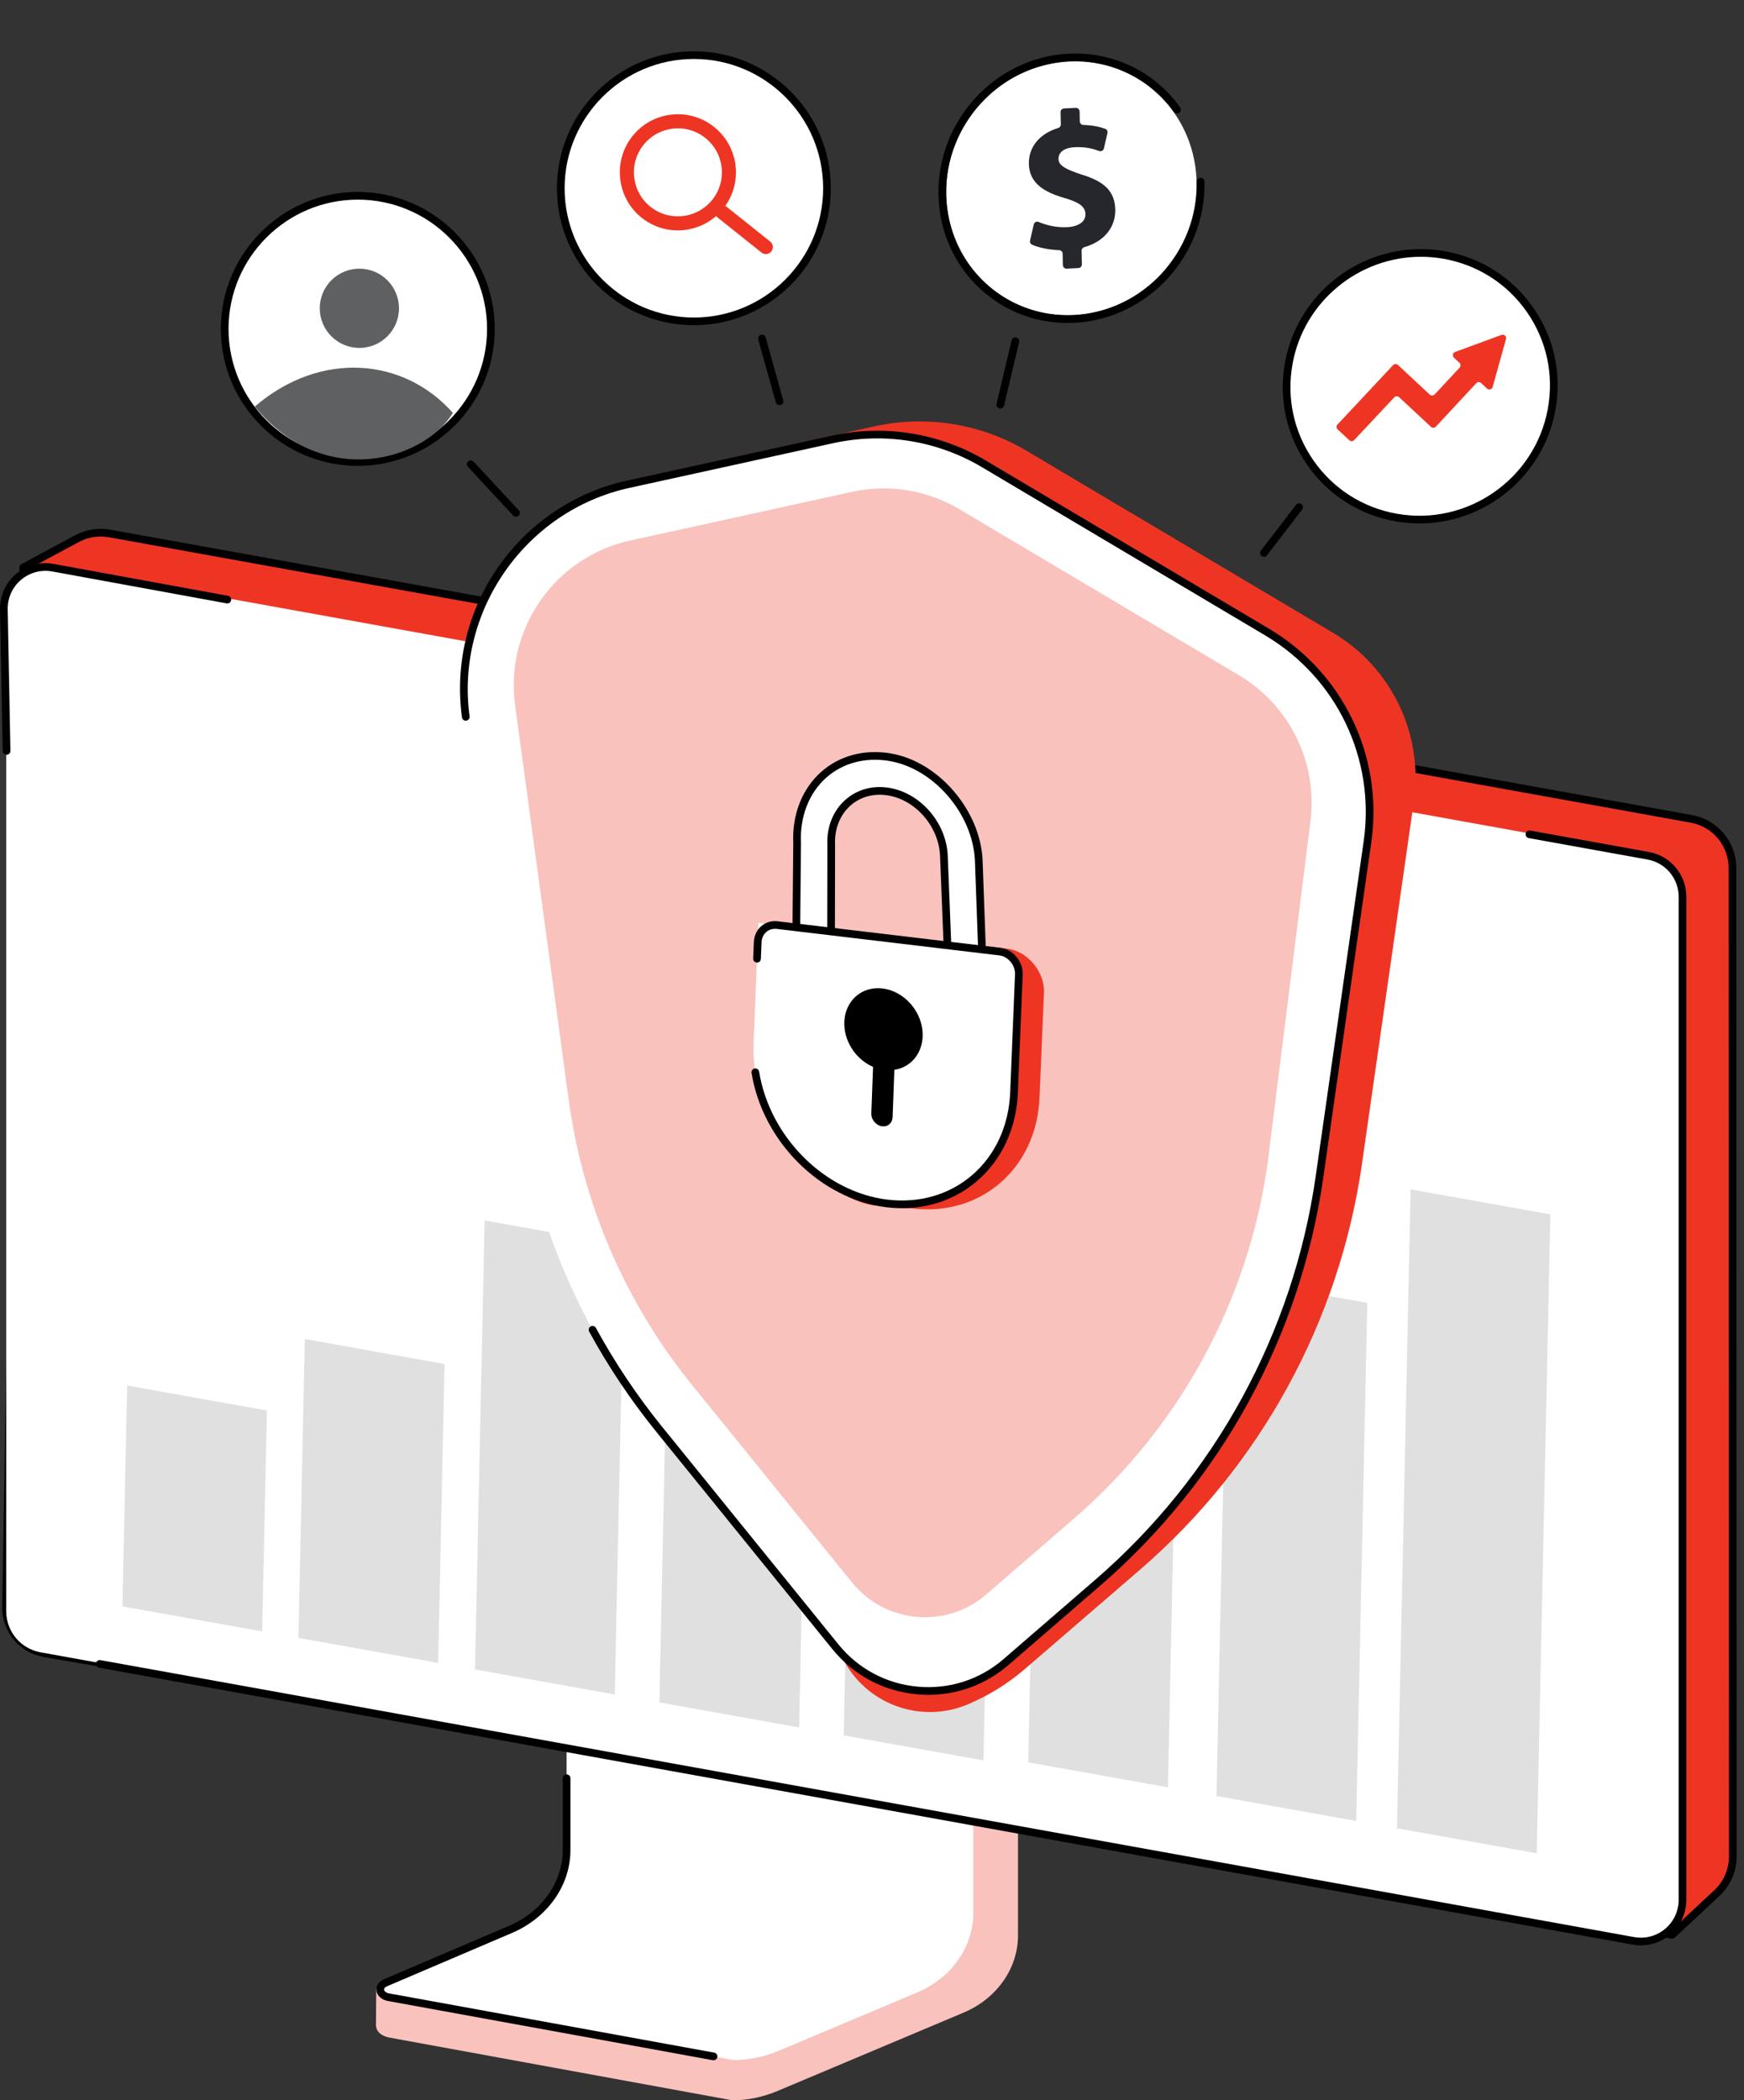 <?xml version="1.0" encoding="UTF-8"?>
<svg width="191px" height="230px" viewBox="0 0 191 230" version="1.1" xmlns="http://www.w3.org/2000/svg" xmlns:xlink="http://www.w3.org/1999/xlink">
    <rect x="0" y="0" width="191" height="230" fill="#333333" stroke="none"/>
    <title>28DB07AB-33C3-4CF4-B31B-A7C9FDE0AB9B</title>
    <g id="desktop" stroke="none" stroke-width="1" fill="none" fill-rule="evenodd">
        <g id="Investors_logowanie-do-funduszy-zamkniętych" transform="translate(-309, -548)" fill-rule="nonzero">
            <g id="Ilustracja_fundusze_prywatne" transform="translate(309, 548)">
                <g id="Group" transform="translate(0, 57.911)">
                    <g transform="translate(41.174, 106.863)" id="Path">
                        <path d="M69.852,9.058 L25.726,2.465 C25.44,2.465 25.346,2.731 25.346,2.986 L25.346,40.528 C25.346,44.123 0.275,53.462 0.031,52.987 L0,56.96 C-0.002,57.7 0.615,58.201 1.478,58.356 L39.037,65.226 C40.754,65.226 42.45,64.842 44.004,64.191 L64.346,55.626 C68.008,54.084 70.317,50.772 70.317,47.16 L70.317,9.579 C70.317,9.324 70.138,9.058 69.852,9.058 Z" fill="#F9C2BD"></path>
                        <path d="M20.877,0.278 L20.877,37.829 C20.877,41.531 18.495,44.903 14.752,46.501 L1.03,52.358 C0.134,52.741 0.346,53.775 1.433,53.942 L39.135,60.812 C40.831,60.812 42.505,60.477 44.038,59.831 L59.242,53.43 C63.013,51.842 65.419,48.456 65.419,44.736 L65.419,7.148 C65.419,6.994 65.279,6.87 65.107,6.87 L21.189,0 C21.017,0 20.877,0.125 20.877,0.278 Z" fill="#FFFFFF"></path>
                        <path d="M36.971,60.838 C36.946,60.838 36.921,60.836 36.895,60.831 L1.357,54.356 C0.646,54.247 0.131,53.797 0.057,53.213 C-0.009,52.688 0.301,52.212 0.865,51.971 L14.587,46.114 C18.153,44.592 20.456,41.34 20.456,37.829 L20.456,29.955 C20.456,29.722 20.645,29.533 20.877,29.533 C21.11,29.533 21.299,29.722 21.299,29.955 L21.299,37.829 C21.299,41.678 18.794,45.234 14.918,46.888 L1.196,52.745 C0.989,52.834 0.876,52.969 0.893,53.108 C0.914,53.273 1.109,53.466 1.497,53.526 L37.046,60.003 C37.275,60.045 37.427,60.264 37.385,60.493 C37.348,60.696 37.171,60.838 36.971,60.838 Z" fill="#000000"></path>
                    </g>
                    <g>
                        <g transform="translate(0.243, 0)">
                            <path d="M187.8,149.38 L182.877,153.975 L4.626,123.129 C2.165,122.704 0.381,120.548 0.422,118.051 L2.306,4.233 L8.213,1.063 C9.297,0.484 10.544,0.289 11.753,0.507 L184.998,31.762 C187.598,32.232 189.489,34.495 189.489,37.137 L189.526,145.395 C189.526,146.905 188.901,148.347 187.8,149.38 Z" id="Path" fill="#EE3524"></path>
                            <path d="M182.877,154.396 C182.853,154.396 182.829,154.394 182.805,154.39 L4.554,123.544 C1.871,123.08 -0.043,120.767 0.001,118.044 L1.885,4.226 C1.888,4.074 1.973,3.934 2.107,3.862 L8.014,0.692 C9.177,0.072 10.531,-0.141 11.828,0.093 L185.073,31.348 C187.876,31.854 189.91,34.289 189.91,37.137 L189.947,145.395 C189.947,147.015 189.269,148.579 188.087,149.687 C188.087,149.688 188.087,149.688 188.087,149.688 L183.164,154.283 C183.086,154.356 182.983,154.396 182.877,154.396 Z M2.723,4.487 L0.843,118.058 C0.805,120.363 2.426,122.321 4.698,122.714 L182.743,153.525 L187.512,149.072 C188.525,148.123 189.106,146.783 189.106,145.395 L189.068,37.138 C189.068,34.697 187.325,32.611 184.923,32.177 L11.679,0.921 C10.567,0.721 9.407,0.903 8.411,1.434 L2.723,4.487 Z" id="Shape" fill="#000000"></path>
                        </g>
                        <path d="M179.153,154.574 L4.434,123.027 C2.262,122.635 0.682,120.744 0.682,118.537 L0.682,8.691 C0.682,5.847 3.256,3.696 6.055,4.201 L180.774,35.749 C182.946,36.141 184.526,38.032 184.526,40.239 L184.526,150.084 C184.526,152.929 181.952,155.08 179.153,154.574 Z" id="Path" fill="#FFFFFF"></path>
                        <path d="M171.681,145.619 L10.66,117.943 C8.658,117.599 7.202,115.94 7.202,114.004 L7.202,17.639 C7.202,15.144 9.574,13.257 12.154,13.701 L173.175,41.376 C175.177,41.72 176.633,43.379 176.633,45.315 L176.633,141.68 C176.633,144.175 174.26,146.062 171.681,145.619 Z" id="Path" fill="#FFFFFF"></path>
                        <path d="M179.707,155.121 C179.411,155.121 179.113,155.094 178.817,155.041 L10.845,124.712 C10.616,124.67 10.464,124.451 10.505,124.222 C10.547,123.994 10.768,123.844 10.994,123.883 L178.966,154.212 C180.178,154.432 181.413,154.104 182.358,153.315 C183.302,152.526 183.844,151.367 183.844,150.137 L183.844,40.291 C183.844,38.286 182.411,36.572 180.438,36.215 L167.426,33.866 C167.197,33.825 167.045,33.606 167.086,33.377 C167.128,33.148 167.35,32.999 167.576,33.037 L180.588,35.387 C182.962,35.816 184.686,37.878 184.686,40.291 L184.686,150.137 C184.686,151.618 184.034,153.011 182.898,153.961 C181.993,154.717 180.865,155.121 179.707,155.121 Z" id="Path" fill="#000000"></path>
                        <path d="M0.719,24.741 C0.49,24.741 0.303,24.558 0.298,24.328 L0,8.751 C0,7.263 0.652,5.869 1.788,4.919 C2.924,3.969 4.41,3.575 5.869,3.839 L24.973,7.334 C25.202,7.376 25.354,7.595 25.312,7.824 C25.269,8.053 25.049,8.204 24.822,8.162 L5.718,4.667 C4.507,4.449 3.272,4.776 2.328,5.565 C1.383,6.354 0.842,7.513 0.842,8.743 L1.14,24.312 C1.145,24.544 0.96,24.736 0.727,24.741 C0.724,24.741 0.722,24.741 0.719,24.741 Z" id="Path" fill="#000000"></path>
                    </g>
                    <g transform="translate(13.41, 72.335)" fill="#E0E0E0" id="Path">
                        <polygon points="34.576 51.85 19.273 49.114 19.972 16.386 35.275 19.122"></polygon>
                        <polygon points="15.303 48.404 0 45.668 0.517 21.478 15.82 24.214"></polygon>
                        <polygon points="53.916 55.308 38.613 52.572 39.664 3.402 54.967 6.138"></polygon>
                        <polygon points="74.108 58.919 58.804 56.182 59.648 16.71 74.951 19.446"></polygon>
                        <polygon points="94.298 62.529 78.995 59.792 80.191 3.863 95.494 6.599"></polygon>
                        <polygon points="114.504 65.478 99.2 62.741 100.074 21.873 115.377 24.609"></polygon>
                        <polygon points="135.12 69.164 119.817 66.428 121.029 9.69 136.332 12.426"></polygon>
                        <polygon points="154.886 72.698 139.583 69.962 141.078 0 156.382 2.736"></polygon>
                    </g>
                </g>
                <g id="Group" transform="translate(18.568, 0)">
                    <g transform="translate(31.812, 46.15)">
                        <g id="Path">
                            <path d="M55.634,140.481 C50.673,142.583 44.924,140.667 42.215,136.009 L26.46,108.912 C18.117,98.615 12.765,86.222 10.988,73.089 L4.728,26.803 C3.441,17.286 9.672,8.374 19.053,6.315 L45.406,0.534 C51.096,-0.715 57.047,0.245 62.055,3.22 L95.622,23.152 C102.031,26.958 105.52,34.247 104.463,41.626 L98.785,81.275 C96.314,98.528 87.694,114.308 74.512,125.709 L61.921,136.571 C60.041,138.193 57.92,139.512 55.634,140.481 Z" fill="#EE3524"></path>
                            <path d="M41.111,134.181 L21.807,110.355 C13.464,100.058 8.111,87.666 6.335,74.532 L0.63,32.35 C-0.971,20.514 6.778,9.431 18.444,6.871 L40.765,1.974 C46.447,0.728 52.39,1.686 57.392,4.656 L88.391,23.064 C96.361,27.797 100.699,36.862 99.385,46.038 L94.132,82.719 C91.661,99.971 83.041,115.751 69.859,127.152 L59.816,135.839 C54.232,140.668 45.759,139.918 41.111,134.181 Z" fill="#FFFFFF"></path>
                            <path d="M51.295,139.446 C50.89,139.446 50.483,139.428 50.075,139.391 C46.404,139.066 43.104,137.31 40.784,134.446 L21.48,110.62 C18.715,107.208 16.247,103.524 14.144,99.669 C14.033,99.465 14.108,99.209 14.312,99.098 C14.516,98.987 14.772,99.062 14.883,99.266 C16.962,103.076 19.401,106.717 22.133,110.09 L41.438,133.916 C43.613,136.601 46.707,138.248 50.149,138.553 C53.594,138.86 56.927,137.781 59.54,135.52 L69.583,126.834 C82.689,115.499 91.258,99.811 93.714,82.659 L98.967,45.978 C100.262,36.94 96.026,28.088 88.175,23.427 L57.177,5.019 C52.249,2.092 46.453,1.158 40.855,2.385 L18.534,7.282 C7.168,9.776 -0.513,20.762 1.047,32.293 C1.078,32.524 0.916,32.736 0.686,32.767 C0.459,32.802 0.244,32.637 0.212,32.406 C-0.576,26.577 0.846,20.712 4.217,15.891 C7.588,11.07 12.608,7.721 18.354,6.46 L40.675,1.563 C46.482,0.289 52.495,1.259 57.606,4.294 L88.605,22.702 C96.75,27.538 101.144,36.722 99.801,46.097 L94.548,82.778 C92.063,100.131 83.393,116.003 70.134,127.471 L60.091,136.157 C57.614,138.3 54.528,139.446 51.295,139.446 Z" fill="#000000"></path>
                            <path d="M57.639,128.447 C53.251,132.242 46.591,131.652 42.938,127.144 L25.384,105.477 C18.112,96.502 13.446,85.7 11.898,74.252 L6.036,31.089 C4.897,22.706 10.385,14.853 18.649,13.04 L42.92,7.715 C46.943,6.832 51.152,7.511 54.693,9.614 L85.316,27.798 C90.87,31.096 93.942,37.373 93.139,43.783 L88.425,81.388 C86.272,96.426 78.758,110.18 67.268,120.118 L57.639,128.447 Z" fill="#F9C2BD"></path>
                        </g>
                        <g transform="translate(31.921, 36.208)">
                            <g transform="translate(4.482, 0)">
                                <path d="M17.006,21.794 L16.59,11.328 C16.433,7.944 13.793,4.875 10.546,4.334 C6.968,3.738 4.076,6.425 4.25,10.155 L4.232,20.787 L0.421,20.334 L0.517,9.947 C0.237,3.955 4.717,-0.404 10.654,0.553 L10.654,0.558 C15.558,1.348 20.151,6.365 20.407,11.839 L20.792,22.404 L17.006,21.794 Z" id="Path" fill="#FFFFFF"></path>
                                <path d="M20.792,22.825 C20.77,22.825 20.748,22.823 20.725,22.819 L16.939,22.209 C16.741,22.178 16.593,22.011 16.585,21.811 L16.169,11.345 C16.022,8.155 13.521,5.257 10.477,4.749 C8.918,4.49 7.453,4.886 6.35,5.865 C5.204,6.883 4.592,8.44 4.671,10.136 L4.653,20.788 C4.653,20.908 4.601,21.022 4.511,21.102 C4.421,21.182 4.301,21.218 4.182,21.205 L0.371,20.752 C0.158,20.727 -0.002,20.544 1.65909187e-05,20.33 L0.096,9.943 C-0.048,6.873 1.057,4.038 3.129,2.188 C5.132,0.4 7.829,-0.328 10.721,0.137 C10.743,0.141 10.765,0.146 10.786,0.153 C15.981,1.028 20.572,6.354 20.828,11.819 L21.213,22.388 C21.218,22.515 21.166,22.636 21.071,22.719 C20.994,22.788 20.894,22.825 20.792,22.825 Z M17.412,21.433 L20.353,21.907 L19.987,11.854 C19.747,6.741 15.443,1.756 10.587,0.973 C10.565,0.97 10.544,0.965 10.524,0.958 C7.911,0.553 5.486,1.212 3.69,2.816 C1.808,4.496 0.805,7.088 0.938,9.927 L0.846,19.96 L3.812,20.313 L3.829,10.154 C3.739,8.223 4.454,6.423 5.791,5.236 C7.088,4.085 8.801,3.617 10.616,3.919 C14.037,4.489 16.845,7.735 17.01,11.309 L17.412,21.433 Z" id="Shape" fill="#000000"></path>
                            </g>
                            <path d="M17.647,49.976 L13.414,49.645 C7.543,48.795 2.178,40.885 2.525,32.38 L3.079,18.774 L28.012,21.533 C30.224,21.787 32.129,24.06 32.033,26.338 L31.547,37.827 C31.232,45.559 25.155,50.869 17.647,49.976 Z" id="Path" fill="#EE3524"></path>
                            <path d="M14.855,49.43 C6.594,48.447 -0.119,40.397 0.228,31.892 L0.766,18.702 L27.133,21.839 C28.345,21.983 29.331,23.165 29.28,24.413 L28.755,37.282 C28.439,45.013 22.363,50.323 14.855,49.43 Z" id="Path" fill="#FFFFFF"></path>
                            <path d="M16.486,49.948 C15.932,49.948 15.371,49.915 14.806,49.848 C7.586,48.989 1.223,42.662 0.006,35.131 C-0.032,34.901 0.124,34.685 0.354,34.648 C0.581,34.61 0.8,34.767 0.837,34.997 C1.997,42.17 8.045,48.195 14.905,49.012 C18.36,49.422 21.633,48.483 24.119,46.365 C26.687,44.176 28.184,40.944 28.334,37.265 L28.862,24.329 C28.902,23.343 28.102,22.378 27.149,22.265 L2.782,19.365 C2.346,19.315 1.937,19.43 1.629,19.692 C1.307,19.966 1.12,20.375 1.101,20.845 L1.027,22.647 C1.018,22.88 0.832,23.059 0.589,23.051 C0.357,23.041 0.176,22.845 0.186,22.613 L0.259,20.81 C0.288,20.104 0.581,19.479 1.082,19.052 C1.572,18.635 2.21,18.449 2.881,18.53 L27.248,21.429 C28.637,21.594 29.762,22.938 29.703,24.363 L29.176,37.299 C29.016,41.216 27.414,44.663 24.665,47.006 C22.407,48.93 19.55,49.948 16.486,49.948 Z" id="Path" fill="#000000"></path>
                            <g transform="translate(8.408, 24.156)" fill="#000000">
                                <path d="M5.912,16.825 C5.239,16.745 4.692,16.091 4.717,15.397 L5.098,5.139 C5.121,4.505 5.618,4.069 6.233,4.142 C6.906,4.222 7.454,4.877 7.428,5.57 L7.048,15.829 C7.024,16.462 6.527,16.899 5.912,16.825 Z" id="Path"></path>
                                <ellipse id="Oval" transform="translate(6.049, 6.192) rotate(-35.939) translate(-6.049, -6.192) " cx="6.049" cy="6.192" rx="4.061" ry="4.704"></ellipse>
                            </g>
                        </g>
                    </g>
                    <g>
                        <g transform="translate(79.749, 1.468)">
                            <ellipse id="Oval" fill="#FFFFFF" transform="translate(19.02, 19.15) rotate(-57.103) translate(-19.02, -19.15) " cx="19.02" cy="19.15" rx="14.021" ry="13.583"></ellipse>
                            <path d="M18.605,33.901 C15.018,33.901 11.637,32.581 9.013,30.14 C6.164,27.49 4.549,23.846 4.464,19.877 C4.292,11.759 10.679,4.82 18.704,4.41 C23.559,4.164 28.126,6.363 30.933,10.298 C31.067,10.487 31.024,10.75 30.834,10.885 C30.645,11.019 30.382,10.976 30.247,10.786 C27.608,7.087 23.314,5.02 18.747,5.25 C11.172,5.638 5.143,12.191 5.306,19.859 C5.386,23.598 6.906,27.03 9.586,29.523 C12.225,31.977 15.678,33.225 19.314,33.04 C26.888,32.653 32.918,26.1 32.755,18.431 C32.75,18.199 32.934,18.006 33.167,18.001 C33.401,17.994 33.592,18.181 33.597,18.413 C33.769,26.532 27.381,33.471 19.356,33.881 C19.105,33.894 18.855,33.901 18.605,33.901 Z" id="Path" fill="#000000"></path>
                            <path d="M18.086,27.562 L18.06,26.313 C18.055,26.1 17.882,25.932 17.668,25.925 C16.547,25.886 15.479,25.656 14.731,25.337 C14.55,25.26 14.449,25.069 14.493,24.878 L14.897,23.117 C14.951,22.878 15.206,22.744 15.433,22.839 C16.288,23.197 17.377,23.469 18.551,23.409 C19.761,23.347 20.58,22.832 20.561,21.972 C20.544,21.155 19.853,20.674 18.27,20.217 C15.981,19.559 14.408,18.564 14.364,16.479 C14.325,14.672 15.497,13.176 17.574,12.551 C17.747,12.499 17.869,12.343 17.865,12.163 L17.836,10.814 C17.832,10.599 17.999,10.419 18.214,10.408 L19.5,10.342 C19.724,10.331 19.913,10.507 19.918,10.731 L19.942,11.828 C19.946,12.043 20.121,12.211 20.336,12.217 C21.356,12.246 22.119,12.415 22.718,12.634 C22.907,12.703 23.013,12.902 22.968,13.098 L22.582,14.78 C22.529,15.014 22.284,15.148 22.059,15.065 C21.473,14.849 20.606,14.589 19.407,14.65 C18.026,14.721 17.593,15.346 17.606,15.947 C17.621,16.657 18.374,17.07 20.194,17.666 C22.74,18.439 23.785,19.569 23.826,21.504 C23.865,23.335 22.673,24.973 20.436,25.596 C20.259,25.645 20.133,25.803 20.137,25.988 L20.169,27.48 C20.173,27.695 20.006,27.874 19.791,27.885 L18.505,27.951 C18.28,27.963 18.091,27.787 18.086,27.562 Z" id="Path" fill="#26272C"></path>
                        </g>
                        <g transform="translate(116.659, 21.995)">
                            <g>
                                <ellipse id="Oval" fill="#FFFFFF" transform="translate(20.321, 20.299) rotate(-34.303) translate(-20.321, -20.299) " cx="20.321" cy="20.299" rx="14.657" ry="14.573"></ellipse>
                                <path d="M20.241,35.325 C19.375,35.325 18.498,35.25 17.617,35.095 C13.661,34.397 10.223,32.202 7.935,28.914 C5.647,25.626 4.784,21.64 5.504,17.689 C6.991,9.534 14.844,4.073 23.006,5.512 C26.961,6.21 30.4,8.405 32.688,11.693 C34.976,14.98 35.839,18.967 35.118,22.918 C33.792,30.193 27.4,35.325 20.241,35.325 Z M20.382,6.124 C13.621,6.124 7.585,10.97 6.333,17.84 C5.653,21.568 6.467,25.331 8.626,28.433 C10.785,31.535 14.03,33.607 17.764,34.265 C25.47,35.627 32.886,30.467 34.29,22.767 C34.97,19.038 34.155,15.276 31.997,12.174 C29.838,9.071 26.593,7 22.859,6.341 C22.028,6.195 21.2,6.124 20.382,6.124 Z" id="Shape" fill="#000000"></path>
                            </g>
                            <path d="M29.216,14.678 L24.134,16.546 C23.871,16.643 23.802,16.983 24.007,17.174 L24.607,17.734 C24.759,17.875 24.767,18.113 24.626,18.265 L21.895,21.201 C21.754,21.353 21.515,21.361 21.363,21.22 L17.87,17.971 C17.718,17.829 17.48,17.838 17.338,17.99 L11.251,24.498 C11.11,24.65 11.119,24.888 11.271,25.029 L12.548,26.217 C12.7,26.359 12.938,26.35 13.079,26.198 L17.467,21.519 C17.609,21.367 17.847,21.358 17.999,21.5 L21.491,24.748 C21.643,24.889 21.881,24.881 22.022,24.729 L26.449,19.969 C26.591,19.817 26.83,19.809 26.982,19.95 L27.629,20.554 C27.835,20.747 28.172,20.652 28.248,20.38 L29.708,15.132 C29.79,14.836 29.503,14.572 29.216,14.678 Z" id="Path" fill="#EE3524"></path>
                        </g>
                        <g transform="translate(36.808, 0)">
                            <g>
                                <circle id="Oval" fill="#FFFFFF" transform="translate(20.615, 20.615) rotate(-45) translate(-20.615, -20.615) " cx="20.615" cy="20.615" r="14.577"></circle>
                                <path d="M20.617,35.613 C12.347,35.613 5.618,28.885 5.618,20.615 C5.618,12.345 12.347,5.616 20.617,5.616 C28.887,5.616 35.615,12.345 35.615,20.615 C35.615,28.885 28.887,35.613 20.617,35.613 Z M20.617,6.458 C12.811,6.458 6.46,12.809 6.46,20.615 C6.46,28.421 12.811,34.771 20.617,34.771 C28.423,34.771 34.773,28.421 34.773,20.615 C34.773,12.809 28.423,6.458 20.617,6.458 Z" id="Shape" fill="#000000"></path>
                            </g>
                            <g transform="translate(12.506, 12.511)" fill="#EE3524">
                                <path d="M8.237,12.437 C6.39,13.005 4.307,12.731 2.626,11.513 C-0.214,9.455 -0.85,5.47 1.208,2.63 C2.205,1.254 3.679,0.348 5.355,0.081 C7.033,-0.187 8.715,0.214 10.091,1.212 C12.931,3.27 13.567,7.254 11.509,10.095 C10.67,11.253 9.509,12.045 8.237,12.437 Z M4.931,1.759 C3.939,2.064 3.076,2.679 2.456,3.535 C0.897,5.686 1.379,8.705 3.531,10.265 C5.682,11.823 8.701,11.341 10.261,9.19 C11.016,8.148 11.32,6.873 11.117,5.602 C10.914,4.331 10.228,3.215 9.186,2.46 C8.144,1.705 6.869,1.4 5.599,1.603 C5.37,1.64 5.148,1.692 4.931,1.759 Z" id="Shape"></path>
                                <path d="M16.474,13.946 L11.218,9.752 L9.597,10.422 L15.517,15.145 C15.743,15.326 16.039,15.358 16.289,15.254 C16.405,15.206 16.511,15.129 16.595,15.024 C16.859,14.693 16.805,14.21 16.474,13.946 Z" id="Path"></path>
                            </g>
                        </g>
                        <g transform="translate(0, 15.402)">
                            <g>
                                <circle id="Oval" fill="#FFFFFF" transform="translate(20.616, 20.616) rotate(-45) translate(-20.616, -20.616) " cx="20.616" cy="20.616" r="14.577"></circle>
                                <path d="M20.617,35.614 C12.347,35.614 5.618,28.886 5.618,20.615 C5.618,12.345 12.347,5.617 20.617,5.617 C28.887,5.617 35.615,12.345 35.615,20.615 C35.615,28.886 28.887,35.614 20.617,35.614 Z M20.617,6.459 C12.811,6.459 6.46,12.81 6.46,20.615 C6.46,28.421 12.811,34.772 20.617,34.772 C28.423,34.772 34.774,28.421 34.774,20.615 C34.774,12.81 28.423,6.459 20.617,6.459 Z" id="Shape" fill="#000000"></path>
                            </g>
                            <circle id="Oval" fill="#5F6062" cx="20.79" cy="18.358" r="4.338"></circle>
                            <path d="M9.337,29.119 C16.944,38.4 27.939,34.918 31.029,29.813 C25.65,23.739 16.522,22.952 9.337,29.119 Z" id="Path" fill="#5F6062"></path>
                        </g>
                    </g>
                    <g transform="translate(32.57, 36.639)" fill="#000000" id="Path">
                        <path d="M87.288,24.33 C87.199,24.33 87.108,24.302 87.032,24.243 C86.848,24.101 86.813,23.837 86.955,23.653 L90.803,18.642 C90.945,18.458 91.209,18.424 91.394,18.565 C91.578,18.706 91.613,18.971 91.471,19.155 L87.622,24.166 C87.54,24.273 87.415,24.33 87.288,24.33 Z"></path>
                        <path d="M58.413,8.098 C58.381,8.098 58.348,8.095 58.316,8.087 C58.089,8.033 57.95,7.807 58.003,7.58 L59.653,0.633 C59.706,0.407 59.931,0.266 60.16,0.321 C60.386,0.375 60.526,0.602 60.472,0.828 L58.822,7.775 C58.777,7.968 58.604,8.098 58.413,8.098 Z"></path>
                        <path d="M34.233,7.732 C34.049,7.732 33.88,7.611 33.828,7.425 L31.904,0.535 C31.841,0.311 31.972,0.079 32.196,0.016 C32.419,-0.048 32.652,0.084 32.714,0.308 L34.639,7.198 C34.702,7.422 34.57,7.654 34.347,7.717 C34.309,7.727 34.271,7.732 34.233,7.732 Z"></path>
                        <path d="M5.369,19.946 C5.256,19.946 5.144,19.901 5.061,19.812 L0.113,14.488 C-0.046,14.317 -0.036,14.051 0.134,13.893 C0.304,13.734 0.57,13.744 0.729,13.914 L5.678,19.238 C5.836,19.409 5.826,19.675 5.656,19.833 C5.575,19.908 5.472,19.946 5.369,19.946 Z"></path>
                    </g>
                </g>
            </g>
        </g>
    </g>
</svg>